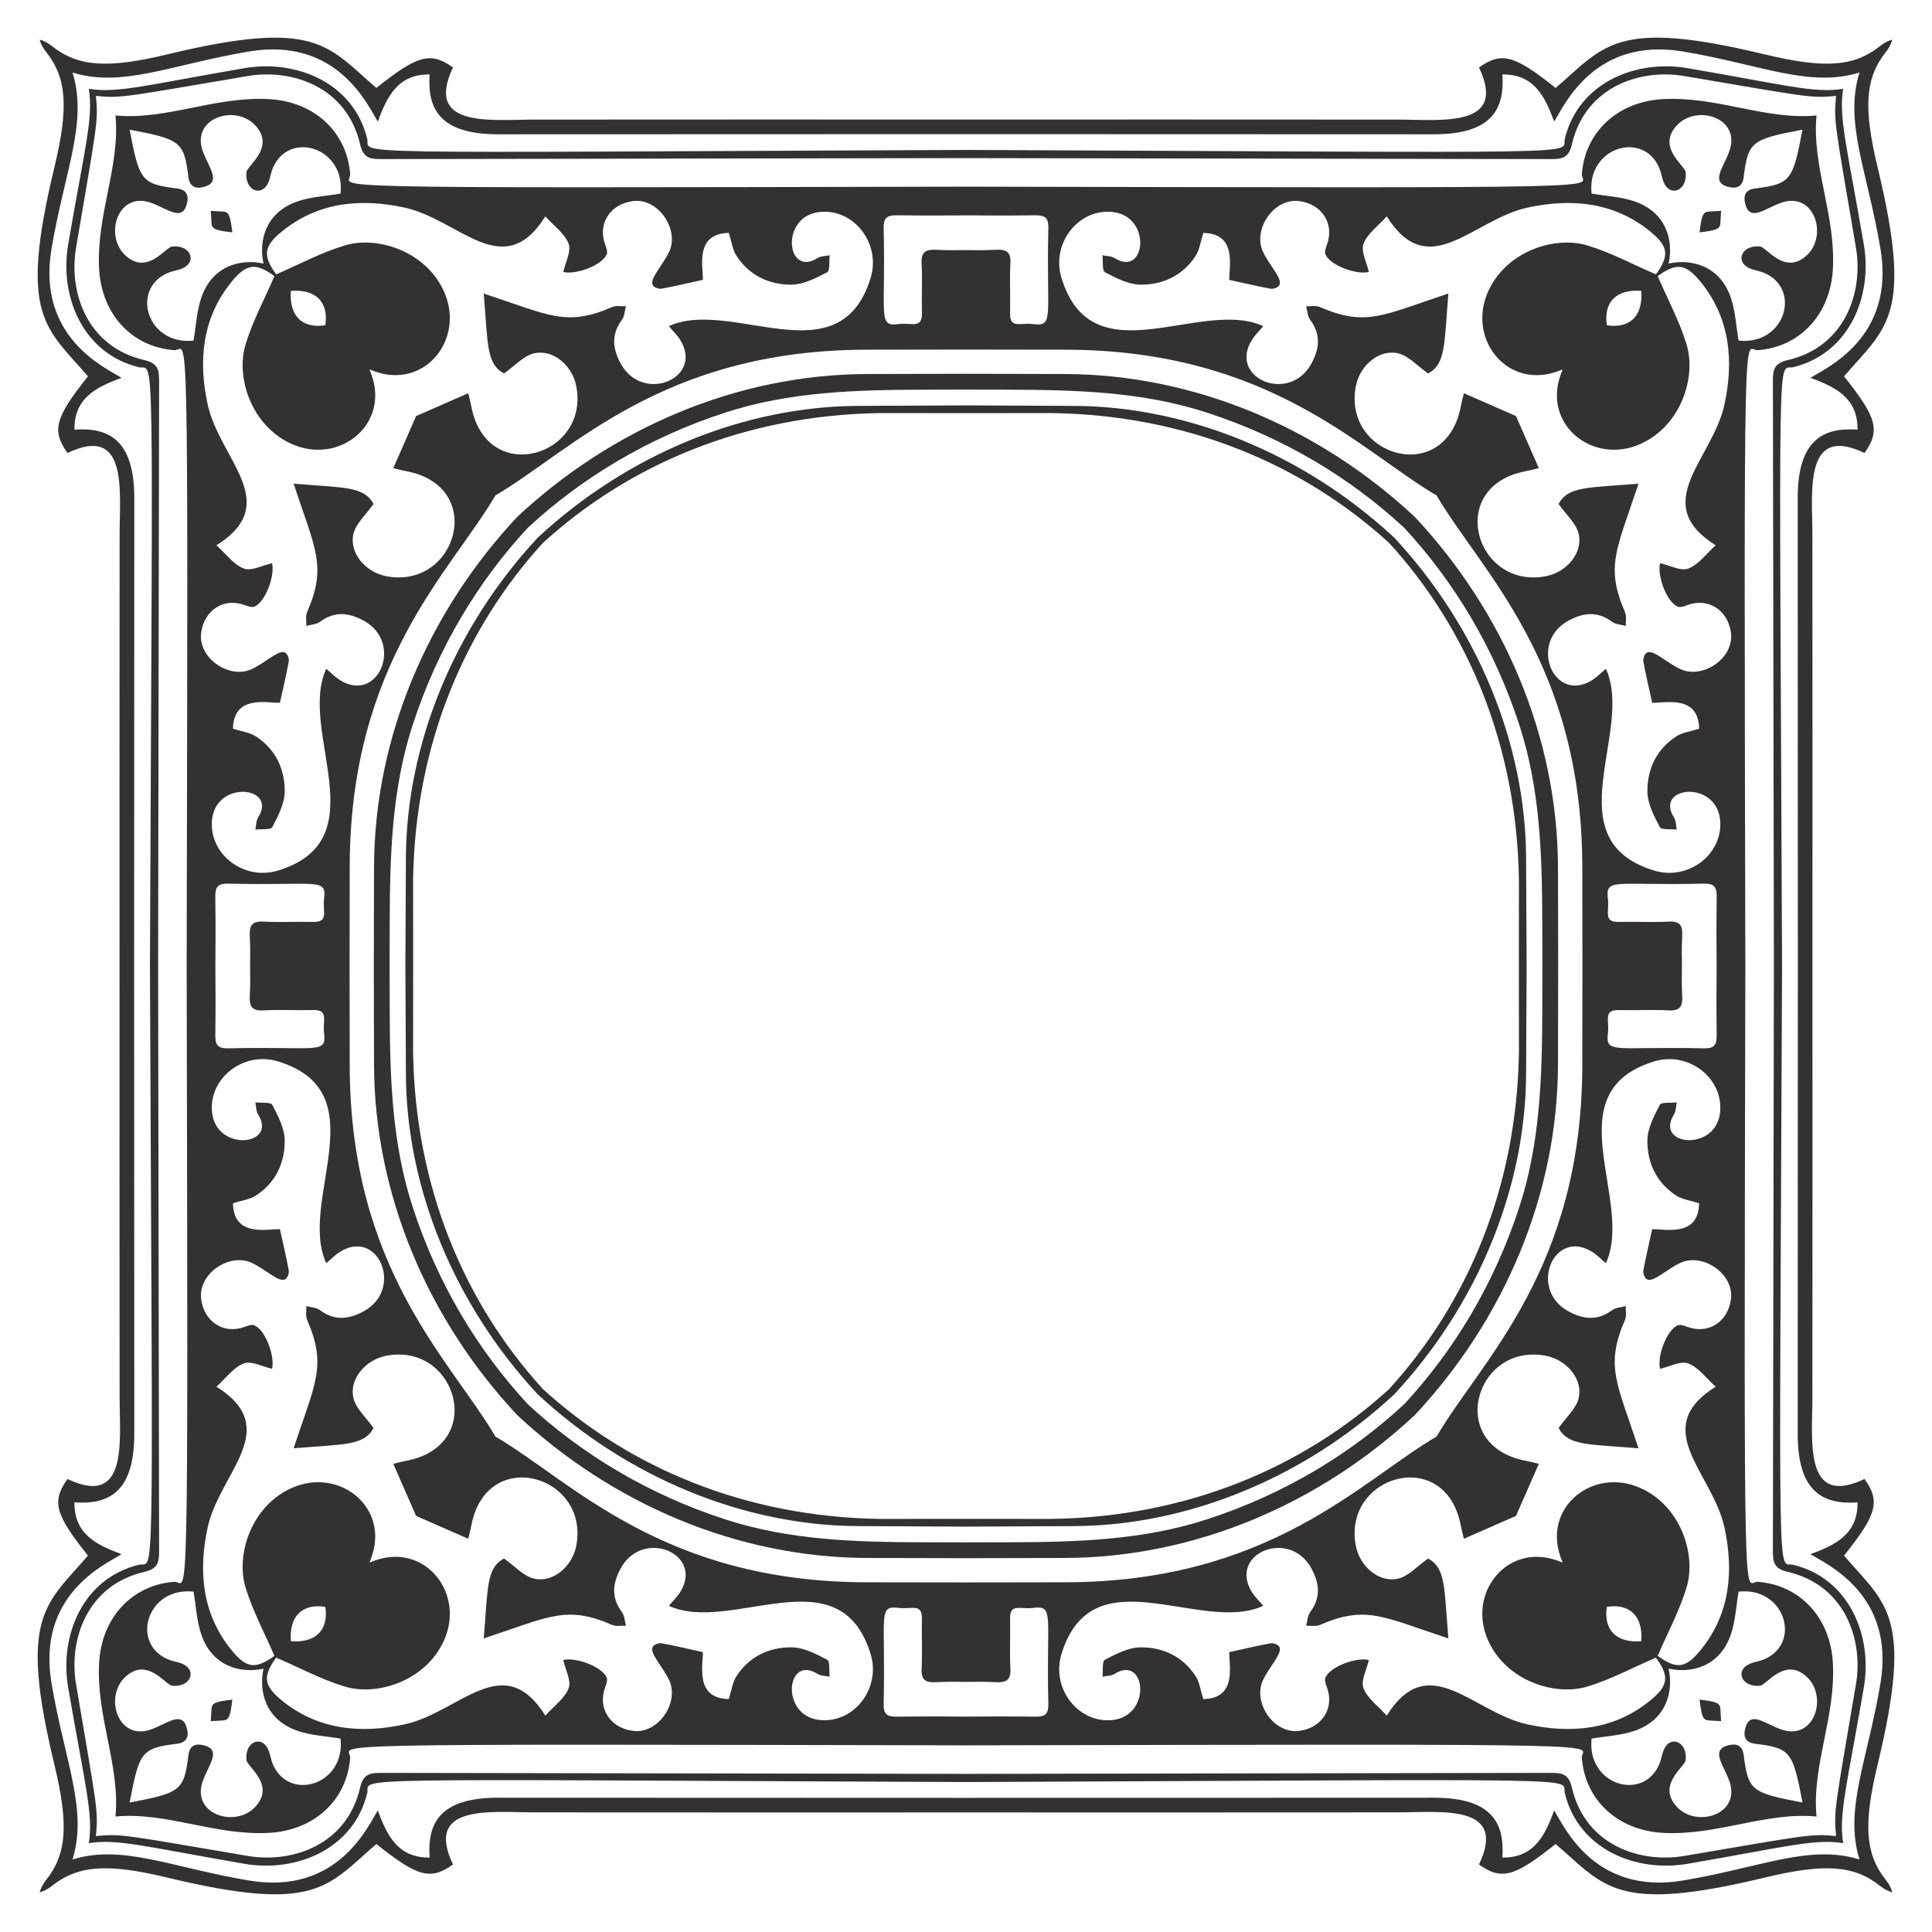 <?xml version="1.0" encoding="UTF-8"?>
<!DOCTYPE svg  PUBLIC '-//W3C//DTD SVG 1.1//EN'  'http://www.w3.org/Graphics/SVG/1.1/DTD/svg11.dtd'>
<svg enable-background="new 0 0 1664.892 1664.892" version="1.1" viewBox="0 0 1664.9 1664.9" xml:space="preserve" xmlns="http://www.w3.org/2000/svg">
<g fill="#333132">
	<path d="m832.45 103c116.09-0.048 239.7-0.037 371.3 0.051 38.136 0.023 95.68 7.595 70.795-44.924 19.357-13.748 30.459-10.749 66.022 17.665 42.333-36.389 51.41-59.963 179.82-29.016 51.55 12.416 77.195 10.982 100-7.268 3.393-2.718 6.876-4.429 10.302-5.312-0.883 3.425-2.594 6.908-5.312 10.302-18.249 22.807-19.684 48.453-7.268 100 30.948 128.42 7.374 137.49-29.016 179.82 28.414 35.563 31.413 46.665 17.665 66.022-52.519-24.885-44.947 32.659-44.924 70.795 0.088 131.61 0.098 255.22 0.051 371.3 0.048 116.09 0.037 239.7-0.051 371.3-0.023 38.136-7.595 95.68 44.924 70.795 13.748 19.357 10.75 30.459-17.665 66.022 36.389 42.333 59.963 51.41 29.016 179.82-12.416 51.55-10.982 77.195 7.268 100 2.718 3.393 4.429 6.876 5.312 10.302-3.425-0.883-6.909-2.594-10.302-5.312-22.807-18.249-48.453-19.684-100-7.268-128.42 30.948-137.49 7.374-179.82-29.016-35.563 28.414-46.665 31.413-66.022 17.665 24.885-52.519-32.659-44.947-70.795-44.924-131.61 0.088-255.22 0.098-371.3 0.051-116.09 0.048-239.7 0.037-371.3-0.051-38.136-0.023-95.68-7.595-70.795 44.924-19.357 13.748-30.459 10.75-66.022-17.665-42.333 36.389-51.41 59.963-179.82 29.016-51.55-12.416-77.195-10.982-100 7.268-3.393 2.718-6.877 4.429-10.302 5.312 0.883-3.425 2.594-6.909 5.312-10.302 18.249-22.807 19.684-48.453 7.268-100-30.948-128.42-7.373-137.49 29.016-179.82-28.414-35.563-31.413-46.665-17.665-66.022 52.519 24.885 44.947-32.659 44.924-70.795-0.088-131.61-0.098-255.22-0.051-371.3-0.048-116.09-0.037-239.7 0.051-371.3 0.023-38.136 7.595-95.68-44.924-70.795-13.748-19.357-10.749-30.459 17.665-66.022-36.389-42.333-59.963-51.41-29.016-179.82 12.416-51.55 10.982-77.195-7.268-100-2.718-3.393-4.429-6.877-5.312-10.302 3.425 0.883 6.908 2.594 10.302 5.312 22.807 18.249 48.453 19.684 100 7.267 128.42-30.948 137.49-7.373 179.82 29.016 35.563-28.414 46.665-31.413 66.022-17.665-24.885 52.519 32.659 44.947 70.795 44.924 131.61-0.087 255.22-0.098 371.3-0.05zm769.96-40.514c-43.128 13.361-84.908-6.824-151.98-18.093-76.428-12.85-102.59 46.637-111.1 60.377-7.894-21.235-17.054-40.941-44.666-40.604 1.999 29.306-8.425 51.582-59.08 51.563-158.56-0.037-288.31-0.086-403.14-0.139-114.83 0.054-244.58 0.102-403.14 0.139-50.654 0.019-61.079-22.257-59.08-51.563-27.612-0.337-36.772 19.369-44.666 40.604-8.507-13.74-34.67-73.228-111.1-60.377-67.069 11.269-108.85 31.454-151.98 18.093 13.361 43.128-6.824 84.908-18.093 151.98-12.85 76.428 46.637 102.59 60.377 111.1-21.235 7.894-40.941 17.054-40.604 44.666 29.306-1.999 51.582 8.425 51.563 59.08-0.037 158.56-0.086 288.31-0.139 403.14 0.054 114.83 0.102 244.58 0.139 403.14 0.019 50.654-22.257 61.079-51.563 59.08-0.337 27.612 19.369 36.772 40.604 44.666-13.74 8.507-73.228 34.671-60.377 111.1 11.268 67.068 31.454 108.85 18.093 151.98 43.128-13.361 84.908 6.824 151.98 18.093 76.428 12.85 102.59-46.637 111.1-60.377 7.894 21.235 17.054 40.941 44.666 40.604-1.999-29.306 8.425-51.582 59.08-51.563 158.56 0.037 288.31 0.086 403.14 0.139 114.83-0.054 244.58-0.102 403.14-0.139 50.654-0.019 61.079 22.257 59.08 51.563 27.612 0.337 36.772-19.369 44.666-40.604 8.507 13.74 34.671 73.228 111.1 60.377 67.068-11.268 108.85-31.454 151.98-18.093-13.361-43.128 6.824-84.908 18.093-151.98 12.85-76.428-46.637-102.59-60.377-111.1 21.235-7.894 40.941-17.054 40.604-44.666-29.306 1.999-51.582-8.425-51.563-59.08 0.037-158.56 0.086-288.31 0.139-403.14-0.054-114.83-0.102-244.58-0.139-403.14-0.019-50.654 22.257-61.079 51.563-59.08 0.337-27.612-19.369-36.772-40.604-44.666 13.74-8.507 73.228-34.67 60.377-111.1-11.268-67.069-31.453-108.85-18.092-151.98z"/>
	<path d="m832.45 129.2c556.72 2.347 512.66 4.195 516-9.519 11.798-48.528 61.252-68.562 105.72-60.945 83.542 14.313 109.42 21.886 134.2 17.785-4.101 24.783 3.472 50.661 17.785 134.2 7.617 44.472-12.417 93.926-60.945 105.72-13.715 3.333-11.867-40.722-9.52 516-2.347 556.72-4.195 512.66 9.52 516 48.528 11.798 68.562 61.252 60.945 105.72-14.313 83.542-21.886 109.42-17.785 134.2-24.783-4.101-50.661 3.472-134.2 17.785-44.472 7.617-93.926-12.417-105.72-60.945-3.333-13.715 40.722-11.867-516-9.52-556.72-2.347-512.66-4.195-516 9.52-11.798 48.528-61.252 68.562-105.72 60.945-83.542-14.313-109.42-21.886-134.2-17.785 4.101-24.783-3.472-50.661-17.785-134.2-7.617-44.472 12.417-93.926 60.945-105.72 13.715-3.333 11.867 40.722 9.519-516 2.347-556.72 4.195-512.66-9.519-516-48.528-11.798-68.562-61.252-60.945-105.72 14.313-83.543 21.886-109.42 17.785-134.2 24.783 4.101 50.661-3.472 134.2-17.785 44.472-7.617 93.926 12.417 105.72 60.945 3.333 13.715-40.722 11.867 516 9.52zm749.8-46.555c-22.003 2.188-24.806 0.86-131.01-17.144-37.462-6.353-85.148 8.847-96.709 59.058-2.695 11.694-8.586 12.56-18.105 12.539-181.68-0.371-349.31-0.649-503.97-0.851-154.66 0.202-322.29 0.48-503.97 0.851-9.519 0.021-15.41-0.845-18.105-12.539-11.561-50.211-59.247-65.412-96.709-59.058-106.21 18.004-109.01 19.332-131.01 17.144 2.188 22.002 0.86 24.806-17.144 131.01-6.353 37.462 8.847 85.148 59.058 96.709 11.694 2.695 12.56 8.586 12.539 18.105-0.371 181.68-0.649 349.31-0.851 503.97 0.202 154.66 0.48 322.29 0.851 503.97 0.021 9.519-0.845 15.41-12.539 18.105-50.211 11.561-65.412 59.247-59.058 96.709 18.003 106.21 19.331 109.01 17.144 131.01 22.002-2.188 24.806-0.86 131.01 17.144 37.462 6.353 85.148-8.848 96.709-59.058 2.695-11.694 8.586-12.56 18.105-12.539 181.68 0.371 349.31 0.649 503.97 0.851 154.66-0.202 322.29-0.48 503.97-0.851 9.519-0.021 15.41 0.845 18.105 12.539 11.561 50.211 59.247 65.411 96.709 59.058 106.21-18.004 109.01-19.332 131.01-17.144-2.188-22.003-0.86-24.806 17.144-131.01 6.353-37.462-8.848-85.148-59.058-96.709-11.694-2.695-12.56-8.586-12.539-18.105 0.371-181.68 0.649-349.31 0.851-503.97-0.202-154.66-0.48-322.29-0.851-503.97-0.021-9.519 0.845-15.41 12.539-18.105 50.211-11.561 65.411-59.247 59.058-96.709-18.004-106.21-19.332-109.01-17.144-131.01z"/>
	<path d="m832.45 160.85c586.88 1.249 529.81 1.29 530.69-10.659 2.695-36.572 31.012-62.638 69.838-64.774 46.763-2.57 88.335 18.223 132.41 14.092-4.131 44.071 16.661 85.643 14.092 132.41-2.136 38.827-28.202 67.143-64.773 69.838-11.949 0.886-11.908-56.19-10.659 530.69-1.249 586.88-1.29 529.81 10.659 530.69 36.572 2.695 62.638 31.012 64.773 69.838 2.57 46.763-18.223 88.335-14.092 132.41-44.071-4.131-85.643 16.661-132.41 14.092-38.827-2.136-67.143-28.202-69.838-64.773-0.886-11.949 56.19-11.908-530.69-10.659-586.88-1.249-529.81-1.29-530.69 10.659-2.695 36.572-31.012 62.638-69.838 64.773-46.763 2.57-88.335-18.223-132.41-14.092 4.131-44.071-16.661-85.643-14.092-132.41 2.136-38.827 28.202-67.143 64.774-69.838 11.949-0.886 11.908 56.19 10.659-530.69 1.249-586.88 1.29-529.81-10.659-530.69-36.572-2.695-62.638-31.012-64.774-69.838-2.57-46.763 18.223-88.335 14.092-132.41 44.071 4.131 85.643-16.661 132.41-14.092 38.827 2.136 67.143 28.202 69.838 64.774 0.886 11.949-56.191 11.908 530.69 10.659zm405.52 266.07c-65.384-38.173-143.78-125.32-319.88-125.57-29.106-0.041-57.649-0.082-85.64-0.121-27.992 0.039-56.534 0.08-85.64 0.121-176.11 0.25-254.5 87.399-319.88 125.57-38.173 65.384-125.32 143.78-125.57 319.88-0.041 29.106-0.082 57.649-0.121 85.64 0.039 27.992 0.08 56.535 0.121 85.64 0.25 176.11 87.399 254.5 125.57 319.88 65.384 38.173 143.78 125.32 319.88 125.57 29.106 0.041 57.649 0.081 85.64 0.121 27.992-0.04 56.535-0.08 85.64-0.121 176.11-0.25 254.5-87.399 319.88-125.57 38.173-65.384 125.32-143.78 125.57-319.88 0.041-29.106 0.081-57.649 0.121-85.64-0.04-27.992-0.08-56.534-0.121-85.64-0.251-176.11-87.399-254.5-125.57-319.88zm-405.52-211.43c6.759 0.156 15.281 0.275 25.94-0.246 8.936-0.438 12.858 1.938 12.326 11.725-0.772 14.131 0.076 28.353-0.292 42.518-0.379 14.201 8.624 8.371 19.916 9.777 18.48 2.276 11.212-5.871 13.074-82.563 0.207-8.532-2.464-11.281-11.09-11.172-25.102 0.326-44.653 0.211-59.875 0.055-15.222 0.156-34.773 0.271-59.875-0.055-8.626-0.109-11.296 2.64-11.09 11.172 1.862 76.691-5.406 84.838 13.074 82.563 11.292-1.407 20.295 4.424 19.916-9.777-0.368-14.165 0.48-28.387-0.292-42.518-0.532-9.786 3.391-12.162 12.326-11.725 10.661 0.521 19.183 0.402 25.942 0.246zm616.95 616.95c-0.156 6.759-0.275 15.281 0.245 25.94 0.438 8.936-1.938 12.858-11.725 12.326-14.131-0.772-28.354 0.076-42.518-0.292-14.201-0.379-8.371 8.624-9.777 19.916-2.276 18.48 5.871 11.212 82.563 13.074 8.532 0.207 11.281-2.464 11.172-11.09-0.326-25.102-0.211-44.653-0.055-59.875-0.156-15.222-0.271-34.773 0.055-59.875 0.109-8.626-2.64-11.296-11.172-11.09-76.691 1.862-84.839-5.406-82.563 13.074 1.407 11.292-4.424 20.295 9.777 19.916 14.164-0.368 28.387 0.48 42.518-0.292 9.786-0.532 12.162 3.391 11.725 12.326-0.52 10.661-0.401 19.183-0.245 25.942zm-616.95 616.95c-6.759-0.156-15.281-0.275-25.94 0.245-8.936 0.438-12.858-1.938-12.326-11.725 0.772-14.131-0.076-28.354 0.292-42.518 0.379-14.201-8.624-8.371-19.916-9.777-18.48-2.276-11.212 5.871-13.074 82.563-0.207 8.532 2.464 11.281 11.09 11.172 25.102-0.326 44.653-0.211 59.875-0.055 15.222-0.156 34.773-0.271 59.875 0.055 8.626 0.109 11.296-2.64 11.09-11.172-1.862-76.691 5.406-84.839-13.074-82.563-11.292 1.407-20.295-4.424-19.916 9.777 0.368 14.164-0.48 28.387 0.292 42.518 0.532 9.786-3.391 12.162-12.326 11.725-10.661-0.52-19.183-0.401-25.942-0.245zm-616.95-616.95c0.156-6.759 0.275-15.281-0.246-25.94-0.438-8.936 1.938-12.858 11.725-12.326 14.131 0.772 28.353-0.076 42.518 0.292 14.201 0.379 8.371-8.624 9.777-19.916 2.276-18.48-5.871-11.212-82.563-13.074-8.532-0.207-11.281 2.464-11.172 11.09 0.326 25.102 0.211 44.653 0.055 59.875 0.156 15.222 0.271 34.773-0.055 59.875-0.109 8.626 2.64 11.296 11.172 11.09 76.691-1.862 84.838 5.406 82.563-13.074-1.407-11.292 4.424-20.295-9.777-19.916-14.165 0.368-28.387-0.48-42.518 0.292-9.786 0.532-12.162-3.391-11.725-12.326 0.521-10.661 0.402-19.183 0.246-25.942zm1131.1 514.1c-1.177-2.842-2.202-5.725-3.021-8.661-11.457-41.036 30.07-72.986 69.48-55.841 35.171 15.292 48.929 57.403 40.397 85.762-6.08 20.211-16.355 39.167-24.951 59.141 16.316 11.786 24.179 11.032 37.59-5.703 25.142-31.386 27.916-68.195 19.94-104.93-10.288-47.364-65.377-85.069-7.562-121.32-8.2-7.365-14.763-16.686-23.599-20.053-6.538-2.479-16.03 2.783-24.328 4.627-2.579-10.801 5.633-33.358 15.167-37.426 2.178-0.933 5.624 0.249 8.194 1.221 18.4 6.961 35.284-4.527 37.736-23.832 2.789-21.979-24.276-40.002-43.332-31.373-12.249 5.546-24.03 17.84-29.417 14.076-1.829-1.27-3.16-5.098-2.725-7.447 2.242-12.171 5.123-24.224 7.608-35.557 12.224 0 39.934 6.656 40.44-22.325-7.717-2.479-14.572-3.251-19.743-6.617-16.96-11.02-25.014-28.211-24.835-47.534 0.091-10.336 5.712-21.062 10.701-30.626 1.334-2.558 9.555-1.525 14.608-2.136-0.75 3.518-0.614 7.596-2.416 10.455-17.002 26.974 36.24 32.557 39.744-1.935 2.993-29.541-27.305-52.885-56.874-43.824-87.011 26.671-16.786 120.14-41.546 173.87-4.6-3.88-7.739-7.198-11.476-9.571-33.289-21.107-55.542 31.707-21.15 50.843 12.791 7.122 25.345 8.711 38.049-0.814 3.06-2.297 7.781-2.379 11.731-3.482-0.146 3.935 0.836 8.355-0.617 11.713-17.328 39.895-7.11 54.15 11.576 110.83-43.995-3.661-60.521-2.135-68.878-17.458 6.681-9.452 14.939-16.604 17.206-25.315 4.275-16.431-9.981-33.433-28.016-36.94-60.873-11.833-87.109 77.293-17.416 90.471 4.639 0.878 9.2 2.166 11.205 2.64-6.741 15.439-13.298 30.234-19.674 44.872-14.638 6.376-29.433 12.933-44.872 19.674-0.474-2.005-1.762-6.566-2.64-11.205-13.178-69.694-102.3-43.457-90.471 17.416 3.506 18.035 20.509 32.291 36.94 28.016 8.711-2.267 15.863-10.525 25.315-17.206 15.323 8.357 13.797 24.883 17.458 68.878-56.678-18.686-70.933-28.904-110.83-11.576-3.357 1.452-7.778 0.471-11.713 0.617 1.103-3.95 1.185-8.671 3.482-11.731 9.525-12.703 7.936-25.257 0.814-38.049-19.136-34.392-71.95-12.139-50.843 21.15 2.373 3.737 5.691 6.876 9.571 11.476-53.737 24.76-147.2-45.465-173.87 41.546-9.06 29.569 14.283 59.867 43.824 56.874 34.492-3.504 28.909-56.746 1.935-39.744-2.859 1.802-6.936 1.665-10.455 2.416 0.611-5.053-0.422-13.274 2.136-14.608 9.565-4.989 20.29-10.61 30.626-10.701 19.324-0.179 36.514 7.875 47.534 24.835 3.366 5.171 4.138 12.026 6.617 19.743 28.981-0.506 22.325-28.216 22.325-40.44 11.333-2.485 23.386-5.366 35.557-7.608 2.349-0.435 6.177 0.896 7.447 2.725 3.764 5.386-8.53 17.168-14.076 29.417-8.629 19.056 9.394 46.121 31.373 43.332 19.305-2.452 30.793-19.336 23.832-37.736-0.972-2.57-2.154-6.016-1.221-8.194 4.068-9.534 26.625-17.747 37.426-15.167-1.844 8.298-7.107 17.789-4.627 24.328 3.366 8.835 12.688 15.398 20.053 23.599 36.25-57.815 73.955-2.725 121.32 7.562 36.739 7.975 73.548 5.202 104.93-19.94 16.735-13.411 17.489-21.274 5.703-37.59-19.974 8.595-38.93 18.871-59.141 24.951-28.359 8.532-70.47-5.226-85.762-40.397-17.145-39.41 14.804-80.936 55.841-69.48 2.939 0.816 5.822 1.841 8.664 3.018zm-1028.2 0c2.842-1.177 5.725-2.202 8.661-3.021 41.037-11.457 72.986 30.07 55.841 69.48-15.292 35.171-57.403 48.929-85.762 40.397-20.211-6.08-39.167-16.355-59.141-24.951-11.786 16.316-11.032 24.179 5.703 37.59 31.386 25.142 68.195 27.916 104.93 19.94 47.364-10.288 85.069-65.377 121.32-7.562 7.365-8.2 16.686-14.763 20.053-23.599 2.479-6.538-2.783-16.03-4.627-24.328 10.801-2.579 33.357 5.633 37.426 15.167 0.933 2.178-0.249 5.624-1.221 8.194-6.961 18.4 4.527 35.284 23.832 37.736 21.979 2.789 40.002-24.276 31.373-43.332-5.546-12.249-17.84-24.03-14.076-29.417 1.27-1.829 5.098-3.16 7.447-2.725 12.171 2.242 24.224 5.123 35.557 7.608 0 12.224-6.656 39.934 22.325 40.44 2.479-7.717 3.251-14.572 6.617-19.743 11.02-16.96 28.211-25.014 47.534-24.835 10.336 0.091 21.062 5.712 30.626 10.701 2.558 1.334 1.525 9.555 2.136 14.608-3.518-0.75-7.596-0.614-10.455-2.416-26.974-17.002-32.557 36.24 1.935 39.744 29.541 2.993 52.885-27.305 43.824-56.874-26.671-87.011-120.14-16.786-173.87-41.546 3.88-4.6 7.198-7.739 9.571-11.476 21.107-33.289-31.707-55.542-50.843-21.15-7.122 12.791-8.711 25.345 0.814 38.049 2.297 3.06 2.379 7.781 3.482 11.731-3.935-0.146-8.355 0.836-11.713-0.617-39.895-17.328-54.15-7.11-110.83 11.576 3.662-43.995 2.135-60.521 17.458-68.878 9.452 6.681 16.604 14.939 25.315 17.206 16.431 4.275 33.434-9.981 36.94-28.016 11.833-60.873-77.293-87.109-90.471-17.416-0.878 4.639-2.166 9.2-2.64 11.205-15.439-6.741-30.234-13.298-44.872-19.674-6.376-14.638-12.933-29.433-19.674-44.872 2.005-0.474 6.566-1.762 11.205-2.64 69.694-13.178 43.457-102.3-17.416-90.471-18.035 3.506-32.291 20.509-28.016 36.94 2.267 8.711 10.525 15.863 17.206 25.315-8.357 15.323-24.883 13.797-68.878 17.458 18.686-56.678 28.904-70.933 11.576-110.83-1.452-3.357-0.471-7.778-0.617-11.713 3.95 1.103 8.671 1.185 11.731 3.482 12.703 9.525 25.257 7.936 38.049 0.814 34.392-19.136 12.139-71.95-21.15-50.843-3.737 2.373-6.876 5.691-11.476 9.571-24.76-53.737 45.465-147.2-41.546-173.87-29.569-9.06-59.867 14.283-56.874 43.824 3.504 34.492 56.746 28.909 39.744 1.935-1.802-2.859-1.665-6.936-2.415-10.455 5.053 0.611 13.274-0.422 14.608 2.136 4.989 9.565 10.61 20.29 10.701 30.626 0.179 19.324-7.875 36.514-24.835 47.534-5.171 3.366-12.026 4.138-19.743 6.617 0.506 28.981 28.216 22.325 40.44 22.325 2.485 11.333 5.366 23.386 7.608 35.557 0.434 2.349-0.896 6.177-2.725 7.447-5.386 3.764-17.168-8.53-29.417-14.076-19.056-8.629-46.121 9.394-43.332 31.373 2.452 19.305 19.336 30.793 37.736 23.832 2.57-0.972 6.016-2.154 8.194-1.221 9.534 4.068 17.747 26.625 15.167 37.426-8.298-1.844-17.789-7.107-24.328-4.627-8.835 3.366-15.398 12.688-23.598 20.053 57.815 36.25 2.725 73.955-7.562 121.32-7.976 36.739-5.202 73.548 19.94 104.93 13.411 16.735 21.274 17.489 37.59 5.703-8.595-19.974-18.871-38.93-24.951-59.141-8.532-28.359 5.226-70.47 40.397-85.762 39.41-17.145 80.936 14.804 69.48 55.841-0.818 2.939-1.843 5.822-3.02 8.664zm0-1028.2c1.177 2.842 2.202 5.725 3.021 8.661 11.457 41.037-30.07 72.986-69.48 55.841-35.171-15.292-48.929-57.403-40.397-85.762 6.08-20.211 16.355-39.167 24.951-59.141-16.316-11.786-24.179-11.032-37.59 5.703-25.142 31.386-27.916 68.195-19.94 104.93 10.288 47.364 65.377 85.069 7.562 121.32 8.2 7.365 14.763 16.686 23.598 20.053 6.538 2.479 16.03-2.783 24.328-4.627 2.58 10.801-5.633 33.357-15.167 37.426-2.178 0.933-5.624-0.249-8.194-1.221-18.4-6.961-35.284 4.527-37.736 23.832-2.789 21.979 24.276 40.002 43.332 31.373 12.249-5.546 24.03-17.84 29.417-14.076 1.829 1.27 3.16 5.098 2.725 7.447-2.242 12.171-5.123 24.224-7.608 35.557-12.224 0-39.934-6.656-40.44 22.325 7.717 2.479 14.572 3.251 19.743 6.617 16.96 11.02 25.014 28.211 24.835 47.534-0.091 10.336-5.712 21.062-10.701 30.626-1.334 2.558-9.555 1.525-14.608 2.136 0.75-3.518 0.614-7.596 2.415-10.455 17.002-26.974-36.24-32.557-39.744 1.935-2.993 29.541 27.305 52.885 56.874 43.824 87.011-26.671 16.786-120.14 41.546-173.87 4.6 3.88 7.739 7.198 11.476 9.571 33.289 21.107 55.542-31.707 21.15-50.843-12.791-7.122-25.346-8.711-38.049 0.814-3.06 2.297-7.781 2.379-11.731 3.482 0.146-3.935-0.836-8.355 0.617-11.713 17.328-39.895 7.11-54.15-11.576-110.83 43.995 3.662 60.521 2.135 68.878 17.458-6.681 9.452-14.939 16.604-17.206 25.315-4.275 16.431 9.981 33.434 28.016 36.94 60.873 11.833 87.109-77.293 17.416-90.471-4.64-0.878-9.2-2.166-11.205-2.64 6.741-15.439 13.298-30.234 19.674-44.872 14.638-6.376 29.433-12.933 44.872-19.674 0.474 2.005 1.762 6.566 2.64 11.205 13.178 69.694 102.3 43.457 90.471-17.416-3.506-18.035-20.509-32.291-36.94-28.016-8.711 2.267-15.863 10.525-25.315 17.206-15.323-8.357-13.797-24.883-17.458-68.878 56.678 18.686 70.933 28.904 110.83 11.576 3.357-1.452 7.778-0.471 11.713-0.617-1.103 3.95-1.185 8.671-3.482 11.731-9.525 12.703-7.936 25.257-0.814 38.049 19.136 34.392 71.95 12.139 50.843-21.15-2.373-3.737-5.691-6.876-9.571-11.476 53.737-24.76 147.2 45.465 173.87-41.546 9.06-29.569-14.283-59.867-43.824-56.874-34.492 3.504-28.909 56.746-1.935 39.744 2.859-1.802 6.936-1.665 10.455-2.415-0.611 5.053 0.422 13.274-2.136 14.608-9.565 4.989-20.29 10.61-30.626 10.701-19.324 0.179-36.514-7.875-47.534-24.835-3.366-5.171-4.138-12.026-6.617-19.743-28.981 0.506-22.325 28.216-22.325 40.44-11.333 2.485-23.386 5.366-35.557 7.608-2.349 0.434-6.177-0.896-7.447-2.725-3.764-5.386 8.53-17.168 14.076-29.417 8.629-19.056-9.394-46.121-31.373-43.332-19.305 2.452-30.793 19.336-23.832 37.736 0.972 2.57 2.154 6.016 1.221 8.194-4.068 9.534-26.625 17.747-37.426 15.167 1.844-8.298 7.107-17.789 4.627-24.328-3.366-8.835-12.688-15.398-20.053-23.598-36.25 57.815-73.955 2.725-121.32-7.562-36.739-7.976-73.548-5.202-104.93 19.94-16.735 13.411-17.489 21.274-5.703 37.59 19.974-8.595 38.93-18.871 59.141-24.951 28.359-8.532 70.47 5.226 85.762 40.397 17.145 39.41-14.804 80.936-55.841 69.48-2.937-0.818-5.82-1.843-8.662-3.02zm1028.2 0c-2.842 1.177-5.725 2.202-8.661 3.021-41.036 11.457-72.986-30.07-55.841-69.48 15.292-35.171 57.403-48.929 85.762-40.397 20.211 6.08 39.167 16.355 59.141 24.951 11.786-16.316 11.032-24.179-5.703-37.59-31.386-25.142-68.195-27.916-104.93-19.94-47.364 10.288-85.069 65.377-121.32 7.562-7.365 8.2-16.686 14.763-20.053 23.598-2.479 6.538 2.783 16.03 4.627 24.328-10.801 2.58-33.358-5.633-37.426-15.167-0.933-2.178 0.249-5.624 1.221-8.194 6.961-18.4-4.527-35.284-23.832-37.736-21.979-2.789-40.002 24.276-31.373 43.332 5.546 12.249 17.84 24.03 14.076 29.417-1.27 1.829-5.098 3.16-7.447 2.725-12.171-2.242-24.224-5.123-35.557-7.608 0-12.224 6.656-39.934-22.325-40.44-2.479 7.717-3.251 14.572-6.617 19.743-11.02 16.96-28.211 25.014-47.534 24.835-10.336-0.091-21.062-5.712-30.626-10.701-2.558-1.334-1.525-9.555-2.136-14.608 3.518 0.75 7.596 0.614 10.455 2.415 26.974 17.002 32.557-36.24-1.935-39.744-29.541-2.993-52.885 27.305-43.824 56.874 26.671 87.011 120.14 16.786 173.87 41.546-3.88 4.6-7.198 7.739-9.571 11.476-21.107 33.289 31.707 55.542 50.843 21.15 7.122-12.791 8.711-25.346-0.814-38.049-2.297-3.06-2.379-7.781-3.482-11.731 3.935 0.146 8.355-0.836 11.713 0.617 39.895 17.328 54.15 7.11 110.83-11.576-3.661 43.995-2.135 60.521-17.458 68.878-9.452-6.681-16.604-14.939-25.315-17.206-16.431-4.275-33.433 9.981-36.94 28.016-11.833 60.873 77.293 87.109 90.471 17.416 0.878-4.64 2.166-9.2 2.64-11.205 15.439 6.741 30.234 13.298 44.872 19.674 6.376 14.638 12.933 29.433 19.674 44.872-2.005 0.474-6.566 1.762-11.205 2.64-69.694 13.178-43.457 102.3 17.416 90.471 18.035-3.506 32.291-20.509 28.016-36.94-2.267-8.711-10.525-15.863-17.206-25.315 8.357-15.323 24.883-13.797 68.878-17.458-18.686 56.678-28.904 70.933-11.576 110.83 1.452 3.357 0.471 7.778 0.617 11.713-3.95-1.103-8.671-1.185-11.731-3.482-12.703-9.525-25.257-7.936-38.049-0.814-34.392 19.136-12.139 71.95 21.15 50.843 3.737-2.373 6.876-5.691 11.476-9.571 24.76 53.737-45.465 147.2 41.546 173.87 29.569 9.06 59.867-14.283 56.874-43.824-3.504-34.492-56.746-28.909-39.744-1.935 1.802 2.859 1.665 6.936 2.416 10.455-5.053-0.611-13.274 0.422-14.608-2.136-4.989-9.565-10.61-20.29-10.701-30.626-0.179-19.324 7.875-36.514 24.835-47.534 5.171-3.366 12.026-4.138 19.743-6.617-0.506-28.981-28.216-22.325-40.44-22.325-2.485-11.333-5.366-23.386-7.608-35.557-0.435-2.349 0.896-6.177 2.725-7.447 5.386-3.764 17.168 8.53 29.417 14.076 19.056 8.629 46.121-9.394 43.332-31.373-2.452-19.305-19.336-30.793-37.736-23.832-2.57 0.972-6.016 2.154-8.194 1.221-9.534-4.068-17.747-26.625-15.167-37.426 8.298 1.844 17.789 7.107 24.328 4.627 8.835-3.366 15.398-12.688 23.599-20.053-57.815-36.25-2.725-73.955 7.562-121.32 7.975-36.739 5.202-73.548-19.94-104.93-13.411-16.735-21.274-17.489-37.59-5.703 8.595 19.974 18.871 38.93 24.951 59.141 8.532 28.359-5.226 70.47-40.397 85.762-39.41 17.145-80.936-14.804-69.48-55.841 0.816-2.937 1.841-5.82 3.018-8.662zm67.764 1096c1.629-21.123-9.335-32.716-29.679-29.679-3.037 20.344 8.556 31.308 29.679 29.679zm-1163.7 0c21.123 1.629 32.716-9.335 29.679-29.679-20.344-3.037-31.308 8.556-29.679 29.679zm0-1163.7c-1.629 21.123 9.335 32.716 29.679 29.679 3.037-20.344-8.556-31.308-29.679-29.679zm1163.7 0c-21.123-1.629-32.716 9.335-29.679 29.679 20.344 3.037 31.308-8.556 29.679-29.679zm138.94 1302.7c-8.371-43.904-10.081-46.831-41.012-50.708-8.486-1.063-10.017-6.463-8.395-12.937 3.923-15.664 15.771-5.131 30.149 0.349 29.124 11.076 41.367-27.179 23.407-44.548-19.079-18.435-34.963 6.523-40.671 7.149-15.931 1.78-22.198-13.326-8.623-18.989 3.658-1.525 7.757-1.975 11.442-3.461 33.571-13.482 18.755-63.023-21.384-58.612-2.178 12.718-2.722 25.273-6.59 36.703-9.607 28.374-34.632 33.91-53.708 29.67 4.24 19.076-1.296 44.101-29.67 53.708-11.43 3.868-23.984 4.412-36.703 6.59-4.411 40.138 45.13 54.955 58.612 21.384 1.486-3.685 1.935-7.784 3.461-11.442 5.663-13.575 20.77-7.308 18.989 8.623-0.626 5.708-25.584 21.592-7.149 40.671 17.369 17.96 55.624 5.717 44.548-23.407-5.48-14.378-16.013-26.226-0.349-30.149 6.474-1.622 11.874-0.091 12.937 8.395 3.878 30.929 6.805 32.639 50.709 41.011zm-1441.6 0c43.904-8.371 46.831-10.081 50.708-41.012 1.063-8.486 6.463-10.017 12.937-8.395 15.664 3.923 5.131 15.771-0.349 30.149-11.076 29.124 27.179 41.367 44.548 23.407 18.435-19.079-6.523-34.963-7.149-40.671-1.78-15.931 13.326-22.198 18.989-8.623 1.525 3.658 1.975 7.757 3.461 11.442 13.482 33.571 63.023 18.755 58.612-21.384-12.718-2.178-25.273-2.722-36.703-6.59-28.374-9.607-33.91-34.632-29.67-53.708-19.076 4.24-44.101-1.296-53.708-29.67-3.868-11.43-4.412-23.984-6.59-36.703-40.138-4.411-54.955 45.13-21.384 58.612 3.685 1.486 7.784 1.935 11.442 3.461 13.575 5.663 7.308 20.77-8.623 18.989-5.708-0.626-21.592-25.584-40.671-7.149-17.96 17.369-5.717 55.624 23.407 44.548 14.378-5.48 26.226-16.013 30.149-0.349 1.622 6.474 0.091 11.874-8.395 12.937-30.93 3.878-32.639 6.805-41.011 50.709zm0-1441.6c8.371 43.904 10.081 46.831 41.012 50.708 8.486 1.063 10.017 6.463 8.395 12.937-3.923 15.664-15.771 5.131-30.149-0.349-29.124-11.076-41.367 27.179-23.407 44.548 19.079 18.435 34.963-6.523 40.671-7.149 15.931-1.78 22.198 13.326 8.623 18.989-3.658 1.525-7.757 1.975-11.442 3.461-33.571 13.482-18.755 63.023 21.384 58.612 2.178-12.718 2.722-25.273 6.59-36.703 9.607-28.374 34.632-33.91 53.708-29.67-4.24-19.076 1.296-44.101 29.67-53.708 11.43-3.868 23.984-4.412 36.703-6.59 4.411-40.138-45.13-54.955-58.612-21.384-1.486 3.685-1.935 7.784-3.461 11.442-5.663 13.575-20.77 7.308-18.989-8.623 0.626-5.708 25.584-21.592 7.149-40.671-17.369-17.96-55.624-5.717-44.548 23.407 5.48 14.378 16.013 26.226 0.349 30.149-6.475 1.622-11.874 0.091-12.937-8.395-3.878-30.93-6.805-32.639-50.709-41.011zm1441.6 0c-43.904 8.371-46.831 10.081-50.708 41.012-1.063 8.486-6.463 10.017-12.937 8.395-15.664-3.923-5.131-15.771 0.349-30.149 11.076-29.124-27.179-41.367-44.548-23.407-18.435 19.079 6.523 34.963 7.149 40.671 1.78 15.931-13.326 22.198-18.989 8.623-1.525-3.658-1.975-7.757-3.461-11.442-13.482-33.571-63.023-18.755-58.612 21.384 12.718 2.178 25.273 2.722 36.703 6.59 28.374 9.607 33.91 34.632 29.67 53.708 19.076-4.24 44.101 1.296 53.708 29.67 3.868 11.43 4.412 23.984 6.59 36.703 40.138 4.411 54.955-45.13 21.384-58.612-3.685-1.486-7.784-1.935-11.442-3.461-13.575-5.663-7.308-20.77 8.623-18.989 5.708 0.626 21.592 25.584 40.671 7.149 17.96-17.369 5.717-55.624-23.407-44.548-14.378 5.48-26.226 16.013-30.149 0.349-1.622-6.475-0.091-11.874 8.395-12.937 30.929-3.878 32.639-6.805 41.011-50.709z"/>
	<path d="m832.45 322.12c28.254 0.055 56.508 0.115 84.762 0.18 113.01 0.256 220.62 47.051 302.11 123.27 76.217 81.491 123.01 189.1 123.27 302.11 0.065 28.254 0.125 56.508 0.18 84.762-0.055 28.254-0.115 56.508-0.18 84.762-0.256 113.01-47.051 220.62-123.27 302.11-81.491 76.217-189.1 123.01-302.11 123.27-28.254 0.065-56.508 0.125-84.762 0.18-28.254-0.055-56.508-0.115-84.762-0.18-113.01-0.256-220.62-47.051-302.11-123.27-76.217-81.491-123.01-189.1-123.27-302.11-0.065-28.254-0.125-56.508-0.18-84.762 0.055-28.254 0.115-56.508 0.18-84.762 0.256-113.01 47.051-220.62 123.27-302.11 81.491-76.217 189.1-123.01 302.11-123.27 28.254-0.065 56.508-0.125 84.762-0.18zm377.63 132.69c-46.396-42.921-103.39-77.545-169.98-99.22-55.674-18.13-112.99-19.588-170.48-19.776-0.145 0-13.351-0.031-37.17-0.08-23.819 0.049-37.024 0.079-37.17 0.08-57.494 0.188-114.81 1.647-170.48 19.776-66.588 21.675-123.58 56.298-169.98 99.22-42.921 46.397-77.545 103.39-99.22 169.98-18.13 55.674-19.588 112.99-19.776 170.48 0 0.145-0.031 13.351-0.08 37.17 0.049 23.819 0.079 37.024 0.08 37.17 0.188 57.494 1.647 114.81 19.776 170.48 21.675 66.588 56.298 123.58 99.22 169.98 46.397 42.921 103.39 77.545 169.98 99.22 55.674 18.13 112.99 19.588 170.48 19.776 0.145 0 13.351 0.031 37.17 0.08 23.819-0.049 37.024-0.079 37.17-0.08 57.494-0.188 114.81-1.647 170.48-19.776 66.588-21.675 123.58-56.298 169.98-99.22 42.921-46.396 77.545-103.39 99.22-169.98 18.13-55.674 19.588-112.99 19.776-170.48 0-0.145 0.031-13.351 0.08-37.17-0.049-23.819-0.079-37.024-0.08-37.17-0.188-57.494-1.647-114.81-19.776-170.48-21.675-66.588-56.299-123.58-99.22-169.98z"/>
	<path d="m1464.6 200.25c1.741-14.718 2.967-17.585 7.874-17.919 3.574-0.249 7.151-0.462 10.693-0.649-0.187 3.542-0.4 7.119-0.649 10.693-0.333 4.908-3.201 6.134-17.918 7.875zm0 1264.4c14.718 1.741 17.585 2.967 17.919 7.874 0.249 3.574 0.462 7.151 0.649 10.693-3.542-0.187-7.119-0.4-10.693-0.649-4.908-0.333-6.134-3.201-7.875-17.918zm-1264.4 0c-1.741 14.718-2.967 17.585-7.874 17.919-3.574 0.249-7.151 0.462-10.693 0.649 0.187-3.542 0.4-7.119 0.649-10.693 0.333-4.908 3.2-6.134 17.918-7.875zm0-1264.4c-14.718-1.741-17.585-2.967-17.919-7.874-0.249-3.574-0.462-7.151-0.649-10.693 3.542 0.187 7.119 0.4 10.693 0.649 4.908 0.333 6.134 3.2 7.875 17.918z"/>
	<path d="m832.45 349.33c36.608 0.159 68.23 0.316 93.737 0.464 97.107 0.554 197.57 41.257 275.35 113.57 72.313 77.775 113.02 178.24 113.57 275.35 0.148 25.507 0.304 57.129 0.464 93.737-0.159 36.608-0.316 68.23-0.464 93.737-0.554 97.107-41.257 197.57-113.57 275.35-77.775 72.313-178.24 113.02-275.35 113.57-25.507 0.148-57.129 0.304-93.737 0.464-36.608-0.159-68.23-0.316-93.737-0.464-97.107-0.554-197.57-41.257-275.35-113.57-72.313-77.775-113.02-178.24-113.57-275.35-0.148-25.507-0.304-57.129-0.464-93.737 0.159-36.608 0.316-68.23 0.464-93.737 0.554-97.107 41.257-197.57 113.57-275.35 77.775-72.313 178.24-113.02 275.35-113.57 25.507-0.148 57.129-0.305 93.737-0.464zm364.6 118.52c-73.763-67.291-173.56-110.18-290.58-111.88 0 0-19.605 0.025-74.016 0.056-54.41-0.031-74.016-0.056-74.016-0.056-117.02 1.694-216.82 44.588-290.58 111.88-67.291 73.763-110.18 173.56-111.88 290.58 0 0 0.025 19.605 0.056 74.016-0.031 54.41-0.056 74.016-0.056 74.016 1.694 117.02 44.588 216.82 111.88 290.58 73.763 67.291 173.56 110.18 290.58 111.88 0 0 19.605-0.025 74.016-0.056 54.41 0.031 74.016 0.056 74.016 0.056 117.02-1.694 216.82-44.588 290.58-111.88 67.291-73.763 110.18-173.56 111.88-290.58 0 0-0.025-19.605-0.056-74.016 0.031-54.41 0.056-74.016 0.056-74.016-1.694-117.02-44.588-216.82-111.88-290.58z"/>
</g>
</svg>
